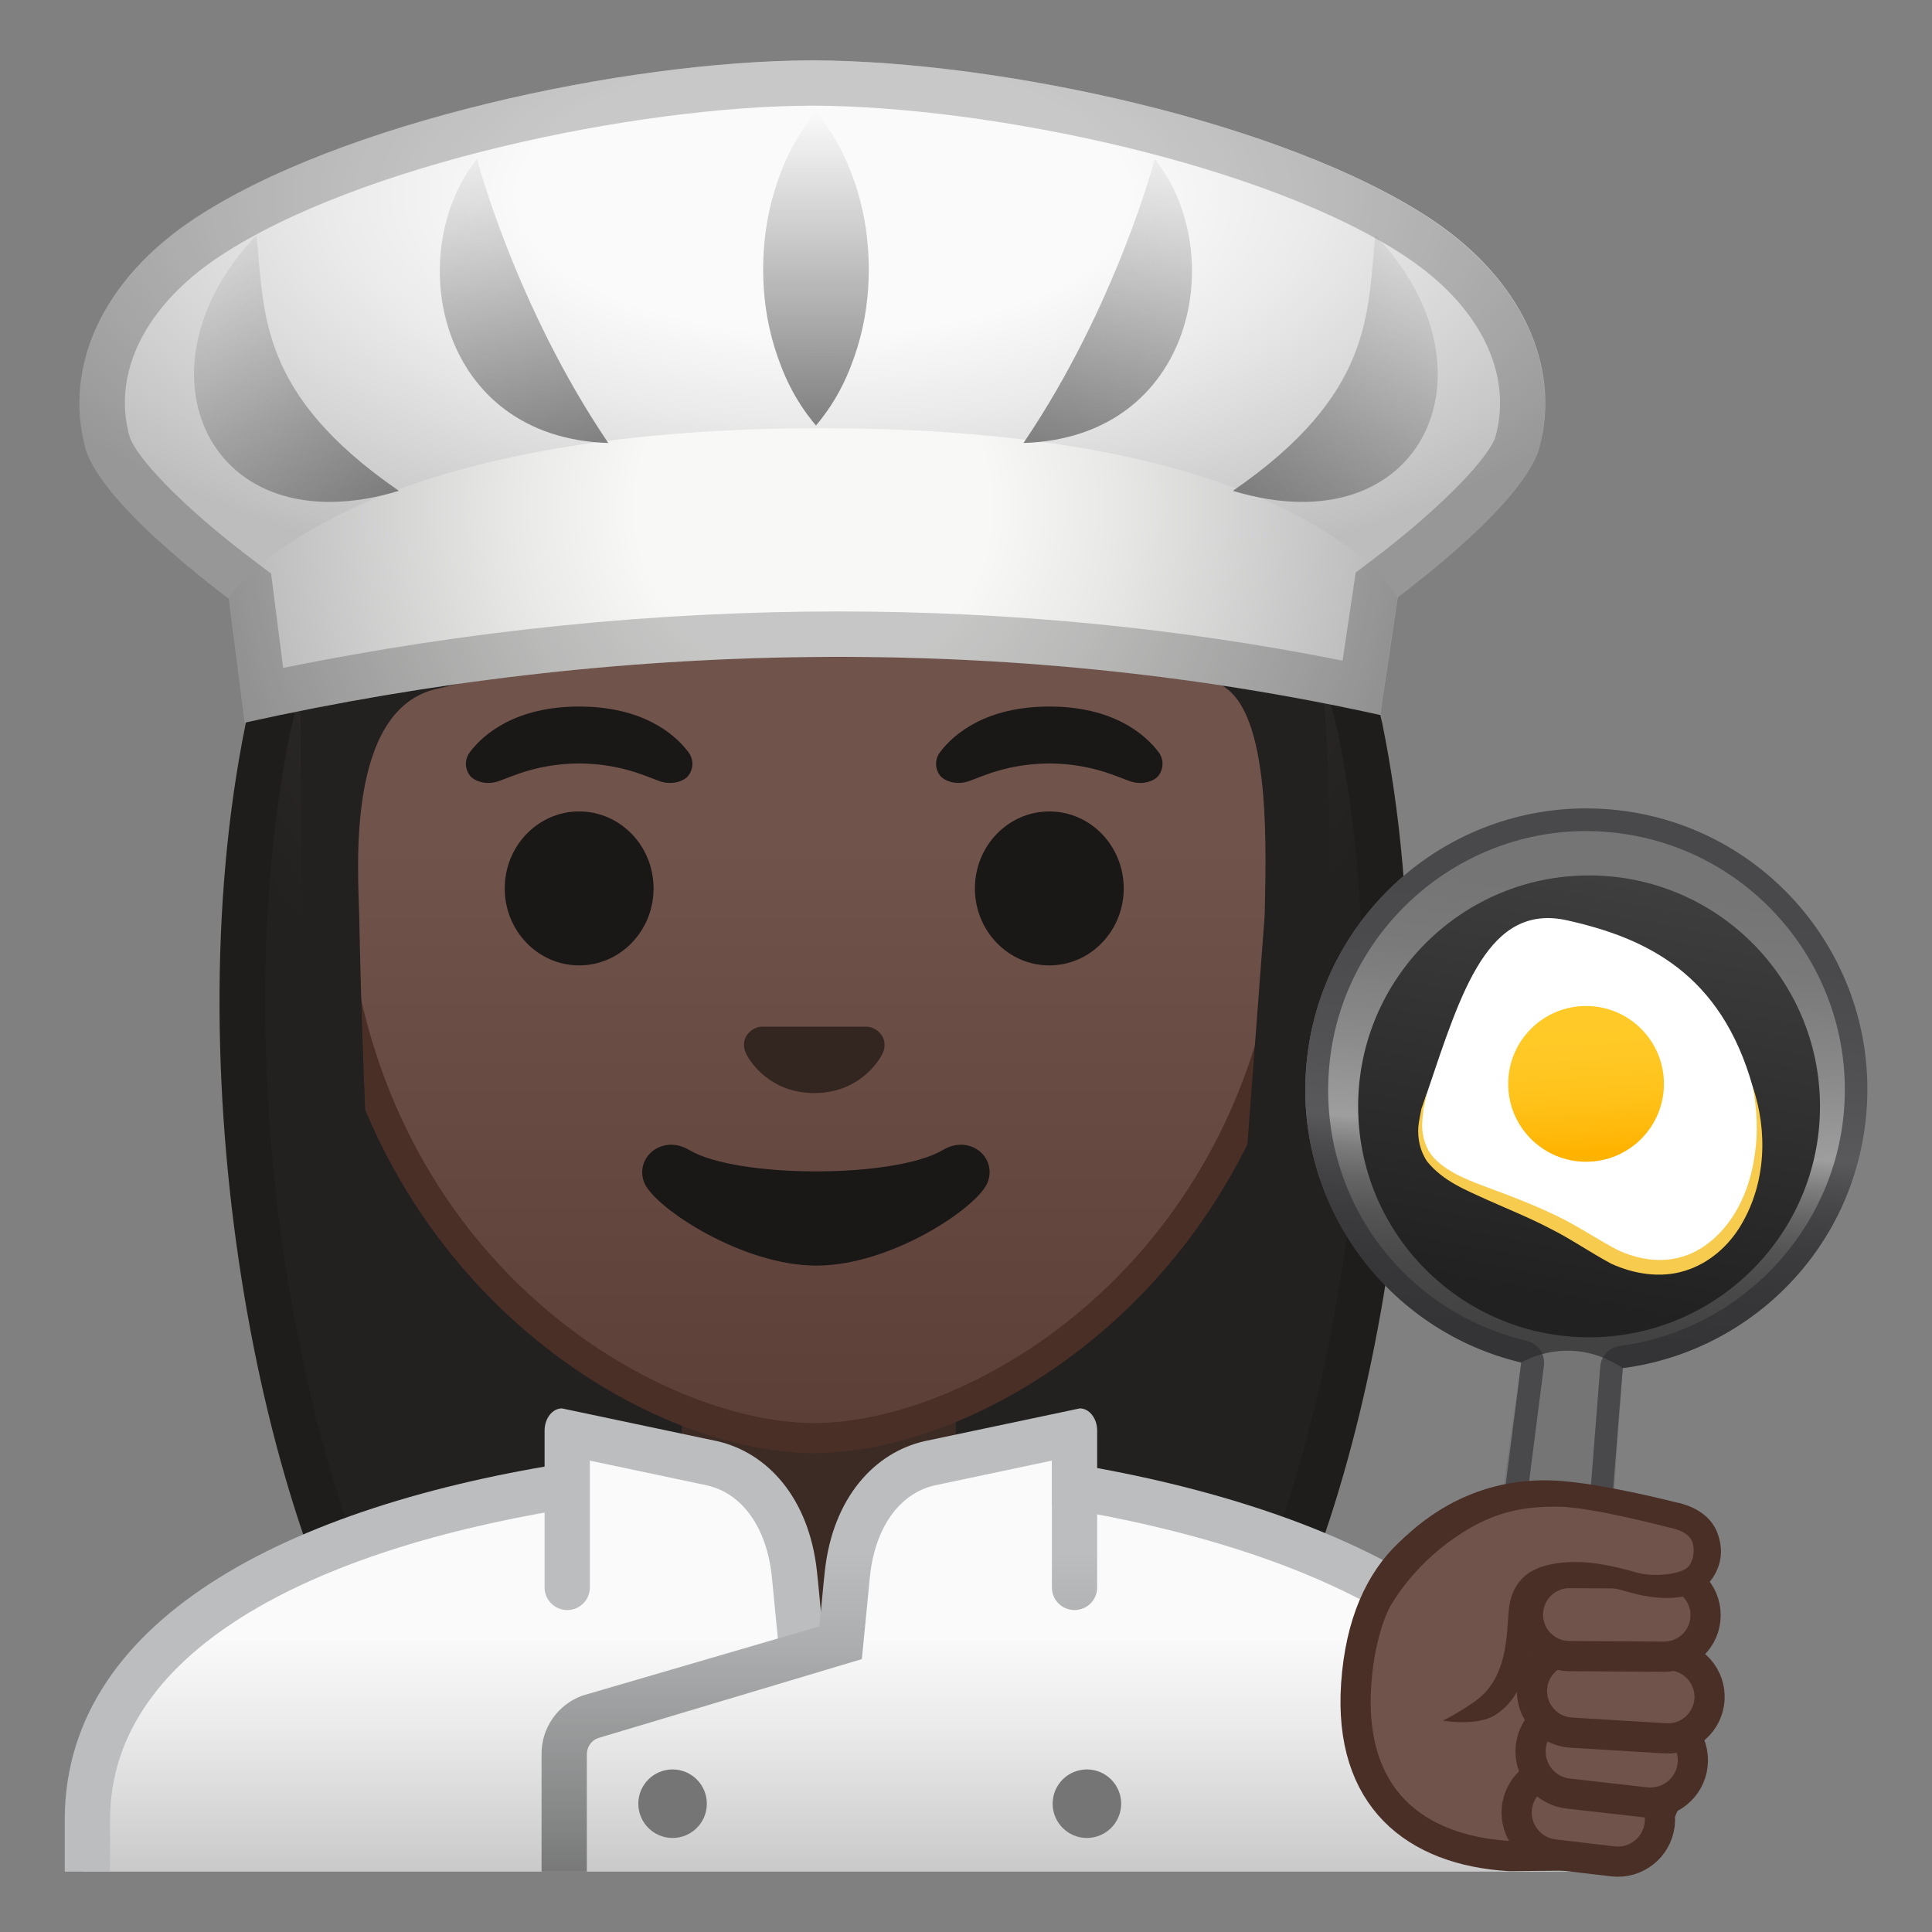 <?xml version="1.0" encoding="utf-8"?>
<!-- Generator: Adobe Illustrator 24.0.3, SVG Export Plug-In . SVG Version: 6.00 Build 0)  -->
<svg version="1.1" id="Layer_1" xmlns="http://www.w3.org/2000/svg" xmlns:xlink="http://www.w3.org/1999/xlink" x="0px" y="0px"
	 viewBox="0 0 128 128" style="enable-background:new 0 0 128 128;" xml:space="preserve">
<rect x="0" y="0" width="128" height="128" fill="#808080" stroke="none"/>
<g id="hair_1_">
	<radialGradient id="SVGID_1_" cx="52.984" cy="32.462" r="44.01" gradientUnits="userSpaceOnUse">
		<stop  offset="0" style="stop-color:#444140"/>
		<stop  offset="1" style="stop-color:#232020"/>
	</radialGradient>
	<path style="fill:url(#SVGID_1_);" d="M36.91,118.26c0.02,0-6.25-0.39-9.28-4.48c-8.61-11.64-14.66-42.17-9.86-65.6
		c0.09-0.41,1.75-7.65,2-8.64l0.38-0.84c3.02-6.62,8.64-18.93,33.75-18.93c18.53,0.3,30.52,8,34.7,22.27
		c0.06,0.22,1.45,5.89,1.52,6.18c2.25,10.98,2.28,24.27,0.09,37.37c-2,11.93-5.72,22.47-9.96,28.19c-2.93,3.97-8.83,4.45-9.32,4.48
		l-16.98-0.04L36.91,118.26z"/>
	<path style="fill:#1F1D1B;" d="M53.89,21.27c12.39,0.2,28.21,4.03,33.25,21.15c0.14,0.53,1.36,5.54,1.5,6.11
		c4.7,23.05-1.19,52.98-9.61,64.36c-2.45,3.32-7.59,3.83-8.17,3.87l-16.93-0.04l-16.92,0.04c-0.59-0.05-5.72-0.56-8.17-3.87
		c-8.42-11.38-14.31-41.32-9.61-64.38c0.13-0.56,1.63-7.12,1.96-8.47c0.11-0.23,0.21-0.47,0.33-0.71
		C24.39,33.02,29.75,21.27,53.89,21.27L53.89,21.27 M53.89,18.27c-27.39,0-32.65,14.57-35.55,20.76c-0.05,0.11-2.05,8.82-2.05,8.85
		c-4.94,24.11,1.28,54.84,10.13,66.79c3.5,4.74,10.49,5.09,10.49,5.09s14.41-0.03,17.02-0.04c2.61,0.01,17.02,0.04,17.02,0.04
		s6.98-0.35,10.49-5.09c8.84-11.95,15.06-42.68,10.13-66.79c-0.01-0.03-1.51-6.14-1.54-6.25c-1.82-6.21-8.09-22.9-36.1-23.35
		C53.92,18.27,53.91,18.27,53.89,18.27L53.89,18.27z"/>
</g>
<g id="coat">
	<g>
		<linearGradient id="SVGID_2_" gradientUnits="userSpaceOnUse" x1="54.281" y1="98.955" x2="54.281" y2="127.5">
			<stop  offset="0.334" style="stop-color:#FAFAFA"/>
			<stop  offset="0.548" style="stop-color:#EAEAEA"/>
			<stop  offset="0.962" style="stop-color:#C1C1C1"/>
			<stop  offset="1" style="stop-color:#BDBDBD"/>
		</linearGradient>
		<path style="fill:url(#SVGID_2_);" d="M103.03,120.57c0-12.02-14.29-19.93-32.22-22.7v-3.24c-0.6,0-8.81,1.69-8.81,1.69H46.44
			l-8.94-1.86l0.01,3.79c-17.63,2.7-31.99,9.89-31.99,22.32V124h97.5V120.57z"/>
		<path style="fill:#BBBDBF;" d="M69.69,96.76v3.05c6.51,1.02,12.48,2.62,17.36,4.71c6.62,2.83,14.51,7.91,14.51,16.05V124h3v-3.43
			C104.56,107.56,88.74,99.65,69.69,96.76z"/>
	</g>
	<path style="fill:#BBBDBF;" d="M38.91,96.72c-18.88,2.71-34.62,10.16-34.62,23.85V124h3v-3.43c0-11.52,14.15-18.23,31.62-20.82
		V96.72z"/>
</g>
<g id="neck">
	<path style="fill:#3C2B24;" d="M54.25,89.08h-9.08v7.02c0,0,7.98,0.92,7.98,11.14h2.7c0.3-11.24,7.48-11.24,7.48-11.24v-6.91H54.25
		z"/>
</g>
<g id="collar">
	<path style="fill:#BBBDBF;" d="M54.48,107.75c-0.04-0.36-0.3-3.22-0.36-3.69c-0.54-4.85-3.3-7.83-6.61-8.58l-10.28-2.17
		c-0.63,0-1.15,0.66-1.15,1.47v10.39c0,0.83,0.67,1.5,1.5,1.5h0c0.83,0,1.5-0.67,1.5-1.5v-8.4l7.76,1.64
		c2.33,0.53,3.94,2.77,4.29,5.99c0.03,0.3,0.54,5.52,0.54,5.52L54.48,107.75z"/>
	<linearGradient id="SVGID_3_" gradientUnits="userSpaceOnUse" x1="54.274" y1="102.812" x2="54.274" y2="124.918">
		<stop  offset="0" style="stop-color:#BBBDBF"/>
		<stop  offset="0.273" style="stop-color:#ACAEAF"/>
		<stop  offset="0.801" style="stop-color:#858686"/>
		<stop  offset="1" style="stop-color:#757575"/>
	</linearGradient>
	<path style="fill:url(#SVGID_3_);" d="M38.58,112.34l15.71-4.59c0.04-0.36,0.3-3.22,0.36-3.69c0.54-4.85,3.3-7.83,6.61-8.58
		l10.28-2.17c0.63,0,1.15,0.66,1.15,1.47v10.39c0,0.83-0.67,1.5-1.5,1.5h0c-0.83,0-1.5-0.67-1.5-1.5v-8.4l-7.76,1.64
		c-2.33,0.53-3.94,2.77-4.29,5.99c-0.03,0.3-0.54,5.52-0.54,5.52l-17.47,5.23c-0.45,0.16-0.75,0.59-0.75,1.07V124h-3v-7.77
		C35.86,114.49,36.95,112.93,38.58,112.34z"/>
	<circle style="fill:#757575;" cx="44.56" cy="119.5" r="2.27"/>
	<circle style="fill:#757575;" cx="72.01" cy="119.5" r="2.27"/>
</g>
<g id="head_1_">
	
		<linearGradient id="SVGID_4_" gradientUnits="userSpaceOnUse" x1="59.167" y1="35.291" x2="59.167" y2="112.114" gradientTransform="matrix(-1 0 0 1 113.101 -17.689)">
		<stop  offset="0.5" style="stop-color:#70534A"/>
		<stop  offset="1" style="stop-color:#5C4037"/>
	</linearGradient>
	<path style="fill:url(#SVGID_4_);" d="M53.94,95.27c-2.3,0-4.91-0.5-7.56-1.43C35.04,89.83,21.8,77.5,21.8,55.95
		c0-28.72,17.31-38.91,32.13-38.91s32.13,10.19,32.13,38.91c0,21.58-13.26,33.9-24.61,37.9C58.82,94.78,56.22,95.27,53.94,95.27z"/>
	<path style="fill:#4A2F27;" d="M53.94,18.04c8.41,0,16.06,3.25,21.55,9.15c6.27,6.73,9.58,16.68,9.58,28.77
		c0,21.06-12.9,33.07-23.94,36.96c-2.53,0.89-5.01,1.36-7.19,1.36c-2.19,0-4.69-0.48-7.23-1.38c-11.03-3.9-23.9-15.92-23.9-36.94
		c0-12.09,3.31-22.03,9.58-28.77C37.87,21.29,45.53,18.04,53.94,18.04 M53.94,16.04c-17.2,0-33.13,12.79-33.13,39.91
		c0,21.79,13.49,34.67,25.23,38.83c2.8,0.99,5.5,1.49,7.9,1.49c2.38,0,5.07-0.49,7.85-1.47c11.76-4.14,25.28-17.03,25.28-38.84
		C87.07,28.83,71.14,16.04,53.94,16.04z"/>
</g>
<path id="mouth" style="fill:#1A1717;" d="M62.47,76.19c-3.19,1.89-13.63,1.89-16.81,0c-1.83-1.09-3.7,0.58-2.94,2.24
	c0.75,1.63,6.45,5.42,11.37,5.42s10.55-3.79,11.3-5.42C66.15,76.76,64.3,75.1,62.47,76.19z"/>
<g id="eyebrows">
	<path style="fill:#1A1717;" d="M45.6,49.82c-0.93-1.23-3.07-3.01-7.23-3.01s-6.31,1.79-7.23,3.01c-0.41,0.54-0.31,1.17-0.02,1.55
		c0.26,0.35,1.04,0.68,1.9,0.39s2.54-1.16,5.35-1.18c2.81,0.02,4.49,0.89,5.35,1.18s1.64-0.03,1.9-0.39
		C45.91,50.99,46.01,50.36,45.6,49.82z"/>
	<path style="fill:#1A1717;" d="M76.75,49.82c-0.93-1.23-3.07-3.01-7.23-3.01s-6.31,1.79-7.23,3.01c-0.41,0.54-0.31,1.17-0.02,1.55
		c0.26,0.35,1.04,0.68,1.9,0.39s2.54-1.16,5.35-1.18c2.81,0.02,4.49,0.89,5.35,1.18s1.64-0.03,1.9-0.39
		C77.05,50.99,77.16,50.36,76.75,49.82z"/>
</g>
<g id="eyes">
	<ellipse style="fill:#1A1717;" cx="38.37" cy="58.86" rx="4.93" ry="5.1"/>
	<ellipse style="fill:#1A1717;" cx="69.52" cy="58.86" rx="4.93" ry="5.1"/>
</g>
<path id="nose" style="fill:#33251F;" d="M57.8,68.1c-0.11-0.04-0.21-0.07-0.32-0.08h-7.07c-0.11,0.01-0.22,0.04-0.32,0.08
	c-0.64,0.26-0.99,0.92-0.69,1.63c0.3,0.71,1.71,2.69,4.55,2.69c2.84,0,4.25-1.99,4.55-2.69C58.8,69.03,58.44,68.36,57.8,68.1z"/>
<radialGradient id="hair_2_" cx="116.678" cy="59.828" r="43.238" gradientTransform="matrix(0.796 0 0 -0.796 -38.887 55.742)" gradientUnits="userSpaceOnUse">
	<stop  offset="0" style="stop-color:#444140"/>
	<stop  offset="1" style="stop-color:#232020"/>
</radialGradient>
<path id="hair" style="fill:url(#hair_2_);" d="M56,14.17c-38.83-0.1-36.09,30.67-36.09,30.67s-0.08,30.3,1.25,38.58
	c1.02,6.37,3.75,5.19,3.75,5.19s-0.88-15.39-1.11-27.89c-0.06-2.92-0.94-13.73,5.16-15.09c22.36-5.02,35.01-16.89,35.01-16.89
	c3.29,7.19,13.58,14.19,17.27,16.86c3.03,2.19,2.61,11.2,2.55,15.03L81.68,88.6c0,0,3.14,1.91,5.82-4.1
	C88.17,46.81,93.3,14.27,56,14.17z"/>
<g id="pan">
	<g>
		<linearGradient id="SVGID_5_" gradientUnits="userSpaceOnUse" x1="106.852" y1="53.529" x2="102.557" y2="99.178">
			<stop  offset="0.119" style="stop-color:#757575"/>
			<stop  offset="0.226" style="stop-color:#7A7A7A"/>
			<stop  offset="0.359" style="stop-color:#8A8A8A"/>
			<stop  offset="0.479" style="stop-color:#9E9E9E"/>
			<stop  offset="0.488" style="stop-color:#969696"/>
			<stop  offset="0.524" style="stop-color:#7B7B7B"/>
			<stop  offset="0.566" style="stop-color:#656565"/>
			<stop  offset="0.615" style="stop-color:#545454"/>
			<stop  offset="0.676" style="stop-color:#494949"/>
			<stop  offset="0.76" style="stop-color:#424242"/>
			<stop  offset="0.996" style="stop-color:#404040"/>
		</linearGradient>
		<path style="fill:url(#SVGID_5_);" d="M106.59,53.62c-10.25-0.82-19.23,6.82-20.05,17.07c-0.75,9.28,5.46,17.5,14.25,19.58
			l-1.25,9.78c0.01,0,7.07,0.8,7.16,0.82l0.81-10.23c8.54-1.11,15.44-8.05,16.15-16.97C124.48,63.42,116.84,54.44,106.59,53.62z"/>
	</g>
	<linearGradient id="SVGID_6_" gradientUnits="userSpaceOnUse" x1="102.917" y1="86.063" x2="108.416" y2="56.372">
		<stop  offset="0" style="stop-color:#212121"/>
		<stop  offset="0.996" style="stop-color:#404040"/>
	</linearGradient>
	<circle style="fill:url(#SVGID_6_);" cx="105.28" cy="73.3" r="15.3"/>
	<path style="fill:#FFFFFF;" d="M116.12,71.99c2.1,7.47-3.29,15.26-10.41,10.57c-7.12-4.69-13.41-3.51-11.15-10.2
		c2.26-6.69,4.04-12.57,9.29-11.38C109.11,62.16,114.02,64.52,116.12,71.99z"/>
	
		<linearGradient id="SVGID_7_" gradientUnits="userSpaceOnUse" x1="122.127" y1="51.02" x2="122.127" y2="60.579" gradientTransform="matrix(0.998 -0.059 0.059 0.998 -20.17 23.035)">
		<stop  offset="0" style="stop-color:#FFCA28"/>
		<stop  offset="0.341" style="stop-color:#FFC825"/>
		<stop  offset="0.629" style="stop-color:#FFC21A"/>
		<stop  offset="0.898" style="stop-color:#FFB809"/>
		<stop  offset="1" style="stop-color:#FFB300"/>
	</linearGradient>
	<circle style="fill:url(#SVGID_7_);" cx="105.08" cy="71.81" r="5.16"/>
	<g>
		<path style="fill:#F7CB4D;" d="M116.12,71.99c0.99,2.92,0.9,6.35-0.76,9.15c-0.81,1.39-2.13,2.57-3.75,3.06
			c-1.62,0.5-3.37,0.2-4.85-0.47c-1.47-0.79-2.65-1.63-4.03-2.32c-1.35-0.71-2.77-1.28-4.18-1.91c-1.39-0.64-2.93-1.23-3.99-2.54
			c-0.48-0.69-0.65-1.53-0.59-2.33c0.04-0.39,0.13-0.78,0.2-1.16l0.38-1.1l-0.24,1.13c-0.04,0.38-0.09,0.76-0.09,1.13
			c0.02,0.76,0.26,1.47,0.72,2.02c0.98,1.08,2.47,1.59,3.9,2.13c1.45,0.53,2.9,1.1,4.31,1.78c1.4,0.67,2.77,1.61,4.03,2.26
			c1.32,0.61,2.8,0.86,4.16,0.47c1.37-0.36,2.54-1.35,3.37-2.56c0.83-1.22,1.33-2.68,1.54-4.18
			C116.49,75.06,116.41,73.51,116.12,71.99z"/>
	</g>
	<path style="fill:#757575;" d="M99.2,101.62c0-0.37,1.59-11.35,1.59-11.35l0.21-0.11c1.94-0.97,4.24-0.89,6.1,0.23l0.41,0.24
		l-0.81,11.86L99.2,101.62z"/>
	<g style="opacity:0.6;">
		<path style="fill:#2B2B2E;" d="M105.08,55.06c0.46,0,0.93,0.02,1.39,0.06c9.41,0.76,16.45,9.03,15.7,18.44
			c-0.64,8.01-6.89,14.57-14.85,15.61c-0.7,0.09-1.25,0.66-1.3,1.37l-0.68,8.68c-0.84-0.1-2.13-0.24-4.11-0.47l1.06-8.27
			c0.1-0.76-0.4-1.47-1.14-1.65c-8.27-1.96-13.78-9.53-13.1-18C88.74,61.97,96.23,55.06,105.08,55.06 M105.08,53.56
			c-9.61,0-17.76,7.39-18.54,17.13c-0.75,9.28,5.46,17.5,14.25,19.58l-1.25,9.78c0.01,0,7.07,0.8,7.16,0.82l0.81-10.23
			c8.54-1.11,15.44-8.05,16.15-16.97c0.82-10.25-6.82-19.23-17.07-20.05C106.08,53.58,105.58,53.56,105.08,53.56L105.08,53.56z"/>
	</g>
</g>
<g id="palm">
	<linearGradient id="hand_1_" gradientUnits="userSpaceOnUse" x1="89.817" y1="111.603" x2="111.821" y2="111.603">
		<stop  offset="0.5" style="stop-color:#70534A"/>
		<stop  offset="1" style="stop-color:#5C4037"/>
	</linearGradient>
	<path id="hand" style="fill:url(#hand_1_);stroke:#4A2F27;stroke-width:2;stroke-miterlimit:10;" d="M107.2,122.9l-7.19,0.07
		c-6.27-0.38-10.67-3.85-10.16-11.38c1.11-16.33,19.14-11.73,20.98-6.52C113.58,112.87,110,123.07,107.2,122.9z"/>
	<path id="finger_3_" style="fill:#70534A;stroke:#4A2F27;stroke-width:2;stroke-miterlimit:10;" d="M100.5,119.76L100.5,119.76
		c-0.18,1.53,0.92,2.92,2.45,3.1l3.91,0.46c1.53,0.18,2.92-0.92,3.1-2.45v0c0.18-1.53-0.92-2.92-2.45-3.1l-3.91-0.46
		C102.07,117.13,100.68,118.23,100.5,119.76z"/>
	<path id="finger_2_" style="fill:#70534A;stroke:#4A2F27;stroke-width:2;stroke-miterlimit:10;" d="M101.42,115.72L101.42,115.72
		c-0.17,1.55,0.94,2.94,2.48,3.11l5.13,0.58c1.55,0.17,2.94-0.94,3.11-2.48v0c0.17-1.55-0.94-2.94-2.48-3.11l-5.13-0.58
		C102.99,113.07,101.6,114.18,101.42,115.72z"/>
	<path id="finger_1_" style="fill:#70534A;stroke:#4A2F27;stroke-width:2;stroke-miterlimit:10;" d="M101.5,111.87L101.5,111.87
		c-0.09,1.52,1.06,2.82,2.58,2.92l6.26,0.38c1.52,0.09,2.82-1.06,2.92-2.58l0,0c0.09-1.52-1.06-2.82-2.58-2.92l-6.26-0.38
		C102.9,109.2,101.59,110.35,101.5,111.87z"/>
	<path id="finger_4_" style="fill:#70534A;stroke:#4A2F27;stroke-width:2;stroke-miterlimit:10;" d="M101.23,106.95L101.23,106.95
		c-0.01,1.52,1.21,2.76,2.73,2.77l6.27,0.04c1.52,0.01,2.76-1.21,2.77-2.73v0c0.01-1.52-1.21-2.76-2.73-2.77l-6.27-0.04
		C102.48,104.21,101.24,105.43,101.23,106.95z"/>
	<g id="finger">
		<g>
			<path style="fill:#70534A;" d="M110.57,100.41c-0.7-0.15-3.13-0.82-4.74-1.12c-0.61-0.11-2.22-0.29-2.83-0.33
				c-7.73-0.48-10.57,5.69-10.71,6.59c0.33-0.38-3.5,8.59,5.21,6.63c3.65-0.62,2.5-5,3.66-6.28c0.89-0.98,2.32-2.43,6.82-1.09
				c1.26,0.37,3.39,0.27,4.13-0.7C113.42,102.43,112.59,100.83,110.57,100.41z"/>
		</g>
		<path style="fill:#4A2F27;" d="M113.77,101.53c-0.38-1-1.38-1.73-2.74-2c-0.23-0.05-4.86-1.25-7.87-1.43
			c-5.34-0.32-8.79,2.45-10.32,3.96c-1.24,1.22-1.04,4.93-1.04,4.93c0.73-1.47,2.56-4.04,5.71-5.82c2.12-1.2,4.01-1.36,5.7-1.35
			c2.27,0.02,7.21,1.35,7.46,1.4c0.76,0.15,1.28,0.49,1.45,0.93c0.14,0.38,0.16,1.11-0.24,1.62c-0.42,0.53-2.31,0.75-3.47,0.41
			c-1.64-0.47-3.36-0.85-5.1-0.63c-1.61,0.2-2.8,0.82-3.24,2.46c-0.33,1.25,0.1,4.27-1.73,6.18c-0.75,0.79-2.74,1.81-2.74,1.81
			s2.24,0.39,3.45-0.37c1.71-1.07,2.17-3.07,2.44-4.89c0.12-0.82,0.34-2.53,0.58-2.78c0.75-0.8,1.78-1.65,5.91-0.46
			c1.43,0.41,4.19,0.85,5.44-0.89C114.15,103.57,114.14,102.48,113.77,101.53z"/>
	</g>
</g>
<g id="hat">
	
		<radialGradient id="SVGID_8_" cx="54.575" cy="12.935" r="60.295" gradientTransform="matrix(1 0 0 0.455 0 7.049)" gradientUnits="userSpaceOnUse">
		<stop  offset="0.334" style="stop-color:#FAFAFA"/>
		<stop  offset="0.548" style="stop-color:#EAEAEA"/>
		<stop  offset="0.962" style="stop-color:#C1C1C1"/>
		<stop  offset="1" style="stop-color:#BDBDBD"/>
	</radialGradient>
	<path style="fill:url(#SVGID_8_);" d="M94.79,14.5C85.14,8.1,66.3,4.05,53.94,4v0c-0.04,0-0.08,0-0.12,0c-0.04,0-0.08,0-0.12,0v0
		C41.35,4.05,22.51,8.1,12.86,14.5c-6.07,4.02-8.66,9.79-7.2,15.18C6.76,33.69,15.9,40.22,15.9,40.22
		c11.16,5.24,12.22-3.69,37.92-3.72c25.7,0.03,26.76,8.96,37.92,3.72c0,0,9.15-6.53,10.24-10.55
		C103.44,24.29,100.85,18.52,94.79,14.5z"/>
	
		<radialGradient id="SVGID_9_" cx="53.87" cy="33.622" r="40.694" gradientTransform="matrix(1 6.529424e-03 -6.374941e-03 0.976 0.215 0.444)" gradientUnits="userSpaceOnUse">
		<stop  offset="0.288" style="stop-color:#F8F8F7"/>
		<stop  offset="0.494" style="stop-color:#E8E8E7"/>
		<stop  offset="0.893" style="stop-color:#BFBFBF"/>
		<stop  offset="1" style="stop-color:#B3B3B3"/>
	</radialGradient>
	<path style="fill:url(#SVGID_9_);" d="M16.19,47.88l-1.05-8.22c0,0,6.93-11.29,39.26-11.29S92.6,39.59,92.6,39.59l-1.16,7.78
		C66.75,41.91,40.81,42.42,16.19,47.88z"/>
	<g style="opacity:0.2;">
		<path d="M53.81,7l0.12,0c11.67,0.05,29.97,3.88,39.2,10c4.87,3.23,7.1,7.68,5.96,11.89c-0.35,1.28-3.31,4.54-8.29,8.3l-0.98,0.74
			l-0.18,1.21l-0.69,4.63c-10.8-2.16-22.01-3.26-33.39-3.26c-12.22,0-24.58,1.26-36.8,3.74l-0.64-4.99l-0.16-1.26l-1.01-0.76
			c-5.04-3.78-8.03-7.07-8.38-8.37C7.42,24.68,9.65,20.23,14.52,17c9.22-6.11,27.53-9.95,39.2-10L53.81,7 M53.94,4
			c-0.04,0-0.08,0-0.12,0c-0.04,0-0.08,0-0.12,0v0C41.35,4.05,22.51,8.1,12.86,14.5c-6.07,4.02-8.66,9.79-7.2,15.18
			c0.9,3.31,7.26,8.32,9.47,9.98l1.05,8.22c12.88-2.85,26.13-4.35,39.37-4.35c12.06,0,24.11,1.25,35.88,3.85l1.16-7.78
			c2.3-1.74,8.5-6.65,9.38-9.91c1.46-5.39-1.13-11.15-7.2-15.18C85.14,8.1,66.3,4.05,53.94,4L53.94,4L53.94,4z"/>
	</g>
	<linearGradient id="SVGID_10_" gradientUnits="userSpaceOnUse" x1="29.279" y1="9.14" x2="36.779" y2="30.64">
		<stop  offset="0" style="stop-color:#757575;stop-opacity:0"/>
		<stop  offset="1" style="stop-color:#757575;stop-opacity:0.9"/>
	</linearGradient>
	<path style="fill:url(#SVGID_10_);" d="M31.6,10.53c0,0,2.55,9.74,8.7,18.82C28.95,28.99,26.66,16.75,31.6,10.53z"/>
	<linearGradient id="SVGID_11_" gradientUnits="userSpaceOnUse" x1="10.905" y1="17.759" x2="25.405" y2="32.884">
		<stop  offset="0" style="stop-color:#757575;stop-opacity:0"/>
		<stop  offset="1" style="stop-color:#757575;stop-opacity:0.9"/>
	</linearGradient>
	<path style="fill:url(#SVGID_11_);" d="M16.99,15.59c0.54,5.17,0.1,10.5,9.44,16.93C13.77,36.34,8.51,24.42,16.99,15.59z"/>
	
		<linearGradient id="SVGID_12_" gradientUnits="userSpaceOnUse" x1="273.14" y1="9.14" x2="280.64" y2="30.64" gradientTransform="matrix(-1 0 0 1 351.971 0)">
		<stop  offset="0" style="stop-color:#757575;stop-opacity:0"/>
		<stop  offset="1" style="stop-color:#757575;stop-opacity:0.9"/>
	</linearGradient>
	<path style="fill:url(#SVGID_12_);" d="M76.51,10.53c0,0-2.55,9.74-8.7,18.82C79.16,28.99,81.45,16.75,76.51,10.53z"/>
	
		<linearGradient id="SVGID_13_" gradientUnits="userSpaceOnUse" x1="254.766" y1="17.759" x2="269.265" y2="32.884" gradientTransform="matrix(-1 0 0 1 351.971 0)">
		<stop  offset="0" style="stop-color:#757575;stop-opacity:0"/>
		<stop  offset="1" style="stop-color:#757575;stop-opacity:0.9"/>
	</linearGradient>
	<path style="fill:url(#SVGID_13_);" d="M91.12,15.59c-0.54,5.17-0.1,10.5-9.44,16.93C94.34,36.34,99.6,24.42,91.12,15.59z"/>
	<g>
		<linearGradient id="SVGID_14_" gradientUnits="userSpaceOnUse" x1="54.055" y1="7.427" x2="54.055" y2="28.2">
			<stop  offset="0" style="stop-color:#757575;stop-opacity:0"/>
			<stop  offset="1" style="stop-color:#757575;stop-opacity:0.9"/>
		</linearGradient>
		<path style="fill:url(#SVGID_14_);" d="M54.06,7.43c1.45,1.73,2.2,3.46,2.74,5.19c0.53,1.73,0.75,3.46,0.76,5.19
			c0,1.73-0.22,3.46-0.75,5.19c-0.54,1.73-1.29,3.46-2.75,5.19c-1.46-1.73-2.21-3.46-2.75-5.19c-0.53-1.73-0.75-3.46-0.75-5.19
			c0.01-1.73,0.23-3.46,0.76-5.19C51.85,10.89,52.61,9.16,54.06,7.43z"/>
	</g>
</g>
</svg>
